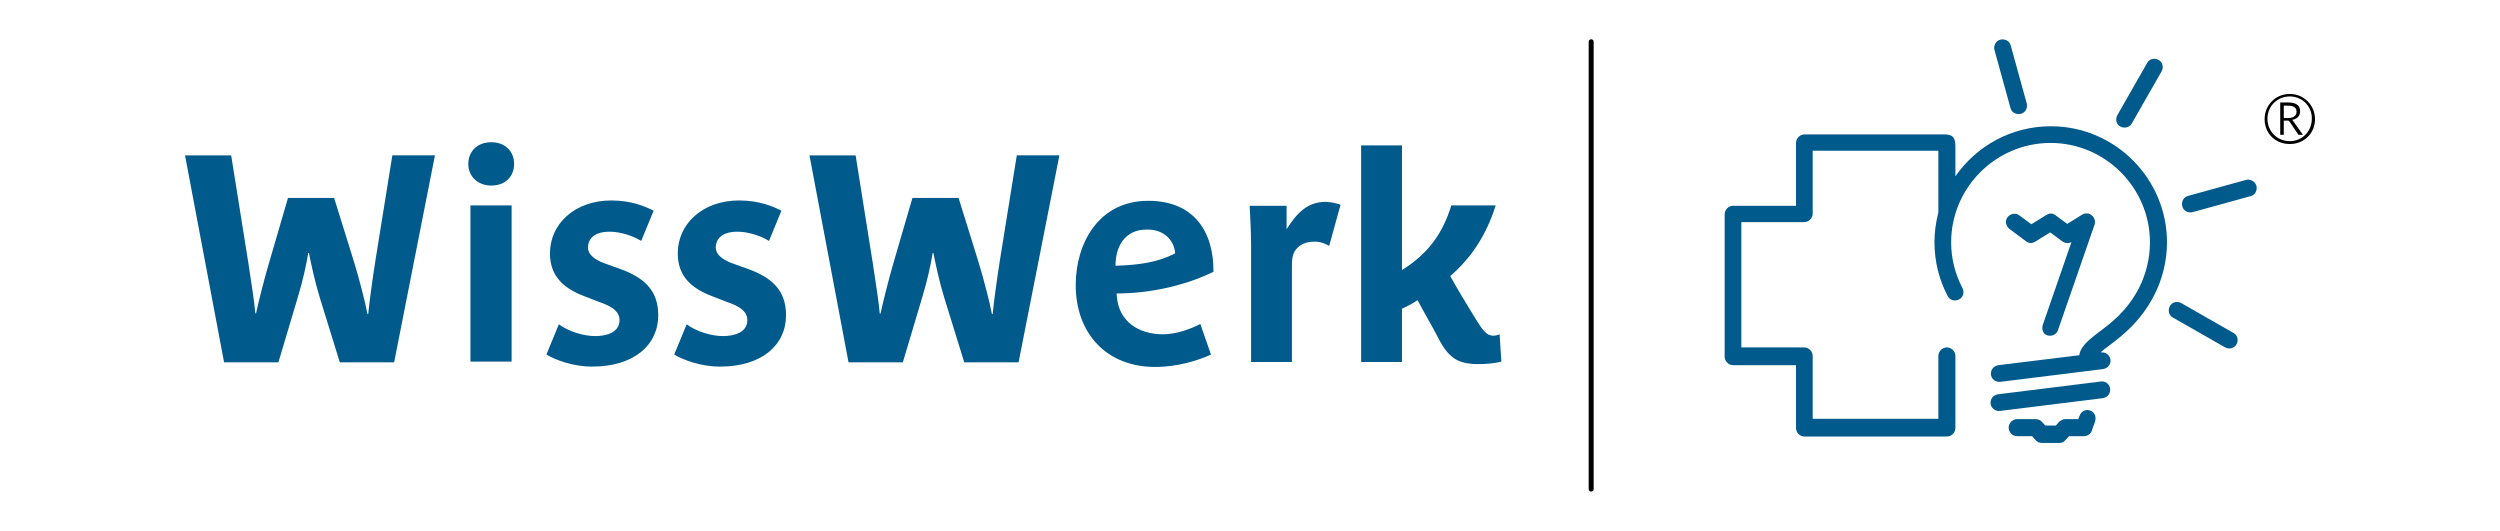 <?xml version="1.0" encoding="UTF-8"?>
<svg class="logo" width="600" height="127.4" version="1.1" viewBox="0 0 600 127.4" xmlns="http://www.w3.org/2000/svg">
 <g transform="matrix(.852 0 0 .852 44.405 9.428)">
  <path d="m396.1 0c-0.4 0-0.699 0.299-0.699 0.699v126c0 0.4 0.299 0.701 0.699 0.701s0.701-0.301 0.701-0.701v-126c0-0.4-0.301-0.699-0.701-0.699zm196.8 15.4c-4.1 0-7.1 3.2-7.1 7.1 0 4 3 7 7.1 7s7.1-3.1 7.1-7-3.1-7.1-7.1-7.1zm0 0.699c3.5 0 6.299 2.801 6.199 6.301 0 3.5-2.699 6.299-6.199 6.299s-6.301-2.699-6.301-6.299 2.801-6.301 6.301-6.301zm-2.701 1.701v9.1h1v-4h1.102c0.3 0 0.4 0.1 0.6 0.4l2.5 3.699v-0.1h1.199c-0.8-1.1-2.3-3.201-3-4.201 1.4-0.3 2.201-1.098 2.201-2.398 0-2.2-1.9-2.5-3.5-2.5h-2.102zm1 0.898h1c1 0 2.602 0.101 2.602 1.701s-1.602 1.799-2.602 1.799h-1z"/>
  <path d="m523.3 80.5 8.1-23.4c-0.8 0.5-1.8 0.4-2.6-0.2l-3.4-2.5-4.2 2.6c-0.4 0.2-0.8 0.4-1.2 0.4-0.5 0-1-0.2-1.4-0.5l-4.7-3.5c-1-0.8-1.3-2.3-0.5-3.3s2.3-1.3 3.3-0.5l3.4 2.5 4.2-2.6c0.1 0 0.2-0.1 0.2-0.1 0.1 0 0.1-0.1 0.2-0.1s0.1 0 0.2-0.1c0.1 0 0.2 0 0.2-0.1h0.9c0.1 0 0.2 0.1 0.2 0.1 0.1 0 0.1 0 0.2 0.1 0.1 0 0.1 0.1 0.2 0.1s0.2 0.1 0.2 0.1l3.4 2.5 4.2-2.6c0.8-0.5 1.9-0.5 2.7 0.2 0.8 0.6 1.1 1.7 0.8 2.6l-10.3 29.7c-0.3 1-1.3 1.6-2.2 1.6-0.3 0-0.5 0-0.8-0.1-1.1-0.3-1.7-1.6-1.3-2.9zm31.3-8.2c2.4-4.6 3.7-9.9 3.7-15.1 0-18-14.7-32.7-32.7-32.7-11.2 0-21 5.6-26.9 14.1v-8.4c0-2.7-0.9-3.4-3.1-3.4h-39.4c-1.3 0-2.4 1.1-2.4 2.4v17.7h-17.7c-1.3 0-2.4 1.1-2.4 2.4v40.1c0 1.3 1.1 2.4 2.4 2.4h17.7v17.7c0 1.3 1.1 2.4 2.4 2.4h40.1c1.3 0 2.4-1.1 2.4-2.4v-20.3c0-1.3-1.1-2.4-2.4-2.4s-2.4 1.1-2.4 2.4v17.7h-35.4v-17.7c0-1.3-1.1-2.4-2.4-2.4h-17.7v-35.3h17.7c1.3 0 2.4-1.1 2.4-2.4v-17.7h35.4v17.4c-0.7 2.7-1.1 5.5-1.1 8.4 0 5.3 1.3 10.5 3.7 15.1 0.6 1.2 2 1.6 3.2 1s1.6-2 1-3.2c-2.1-4-3.2-8.4-3.2-12.9 0-15.4 12.6-28 28-28s28 12.6 28 28c0 4.6-1.1 8.9-3.1 12.9-3.4 6.5-7.8 9.8-11.3 12.4-1.8 1.4-3.4 2.6-4.4 4-0.6 0.8-1 1.6-1.1 2.5l-22.8 2.8c-1.3 0.2-2.2 1.3-2.1 2.6 0.1 1.2 1.2 2.1 2.3 2.1h0.3l29-3.6c1.3-0.2 2.2-1.3 2.1-2.6-0.2-1.3-1.3-2.2-2.6-2.1h-0.2c0.7-0.6 1.5-1.3 2.5-2 3.6-2.7 8.6-6.5 12.5-13.9zm-37.5-51.3c1.3-0.3 2-1.6 1.7-2.9l-4.5-16.3c-0.3-1.3-1.6-2-2.9-1.7s-2 1.6-1.7 2.9l4.5 16.3c0.3 1.3 1.6 2 2.9 1.7zm29.9 3.8c0.6-0.2 1.1-0.5 1.4-1.1l8.4-14.7c0.6-1.1 0.3-2.6-0.9-3.2-1.1-0.6-2.6-0.3-3.2 0.9l-8.4 14.7c-0.6 1.1-0.3 2.6 0.9 3.2 0.6 0.3 1.2 0.3 1.8 0.2zm33.6 14.8-16.3 4.5c-1.3 0.3-2 1.6-1.7 2.9s1.6 2 2.9 1.7l16.3-4.5c1.3-0.3 2-1.6 1.7-2.9-0.4-1.3-1.7-2-2.9-1.7zm-18.3 34.7c-1.1-0.6-2.6-0.3-3.2 0.9-0.6 1.1-0.3 2.6 0.9 3.2l14.7 8.4c0.6 0.3 1.2 0.4 1.8 0.2s1.1-0.5 1.4-1.1c0.6-1.1 0.3-2.6-0.9-3.2zm-22.6 22.1-29 3.6c-1.3 0.2-2.2 1.3-2.1 2.6 0.1 1.2 1.2 2.1 2.3 2.1h0.3l29-3.6c1.3-0.2 2.2-1.3 2.1-2.6s-1.3-2.3-2.6-2.1zm-3 8.2c-1.2-0.5-2.6 0.2-3 1.4l-0.4 1h-3.6c-0.7 0-1.3 0.3-1.8 0.8l-0.9 1h-3l-0.9-1c-0.4-0.5-1.1-0.8-1.8-0.8h-5.2c-1.3 0-2.4 1.1-2.4 2.4s1.1 2.4 2.4 2.4h4.2l0.9 1 0.4 0.4c0.1 0.1 0.2 0.1 0.3 0.2l0.1 0.1c0.1 0 0.2 0.1 0.3 0.1h0.1c0.2 0 0.3 0.1 0.5 0.1h5.2c0.2 0 0.3 0 0.5-0.1h0.1c0.1 0 0.2-0.1 0.3-0.1l0.1-0.1c0.1 0 0.2-0.1 0.3-0.2 0.1 0 0.1-0.1 0.1-0.1l0.3-0.3 0.9-1h4.2c1 0 1.9-0.6 2.2-1.5l0.9-2.5c0.5-1.4-0.1-2.8-1.3-3.2zm-466.3-71.9h-12l-4.7 29.2c-0.9 5.6-1.8 12.4-2.1 15.5h-0.2c-0.7-3.6-2.3-9.8-3.8-14.7l-5.6-18h-13l-5.6 19.2c-1.3 4.5-2.7 10.1-3.4 13.3h-0.2c-0.2-2.6-1.1-8.7-1.9-13.8l-4.9-30.7h-13l11 58.3h15.3l5.4-18.1c1.6-5.2 2.6-10.1 3-12.7h0.2c0.6 3 1.7 8.2 3.1 12.7l5.6 18.1h15.3zm22.3 2.4c0-3.5-2.5-6.1-6.4-6.1-4 0-6.5 2.6-6.5 6.1s2.6 6.1 6.5 6.1 6.4-2.5 6.4-6.1zm-0.7 55.7v-44h-11.6v44zm41.3-13.1c0-7.3-4.4-10.7-10.7-13l-3.9-1.4c-2.1-0.7-5.2-2.1-5.2-4.7 0-2 1.4-4.4 6.1-4.4 2.8 0 6.3 1 8.9 2.6l3.5-8.5c-2.3-1.2-6.3-2.9-11.9-2.9-10.3 0-17.3 6.6-17.3 14.9 0 6.4 3.8 9.8 9.5 12l3.6 1.4c2.4 0.9 6.5 2.1 6.5 5.4 0 3.5-3.7 4.5-6.8 4.5-3.5 0-7.5-1.3-10.3-3.3l-3.5 8.5c2.5 1.5 7.4 3.4 12.9 3.4 11.7 0 18.6-6 18.6-14.5zm36 0c0-7.3-4.4-10.7-10.7-13l-3.9-1.4c-2.1-0.7-5.2-2.1-5.2-4.7 0-2 1.4-4.4 6.1-4.4 2.8 0 6.3 1 8.9 2.6l3.5-8.5c-2.3-1.2-6.3-2.9-11.9-2.9-10.3 0-17.3 6.6-17.3 14.9 0 6.4 3.8 9.8 9.5 12l3.6 1.4c2.4 0.9 6.5 2.1 6.5 5.4 0 3.5-3.7 4.5-6.8 4.5-3.5 0-7.5-1.3-10.3-3.3l-3.5 8.5c2.5 1.5 7.4 3.4 12.9 3.4 11.7 0 18.6-6 18.6-14.5zm77-45h-12l-4.7 29.2c-0.9 5.6-1.8 12.4-2.1 15.5h-0.2c-0.7-3.6-2.3-9.8-3.8-14.7l-5.6-18h-13l-5.6 19.2c-1.3 4.6-2.7 10.2-3.4 13.4h-0.2c-0.2-2.6-1.1-8.7-1.9-13.8l-4.9-30.8h-13l11 58.3h15.3l5.4-18.1c1.6-5.2 2.6-10.1 3-12.7h0.2c0.6 3 1.7 8.2 3.1 12.7l5.6 18.1h15.3zm43.4 32.8c0.1-11.2-5.4-20-18.4-20-14 0-20.4 12.1-20.4 23.7 0 13.7 8.7 23.1 22.4 23.1 6.4 0 12.3-1.9 15.7-3.5l-3-8.6c-2.3 1.2-6.5 2.9-10.5 2.9-6.9 0-12.4-3.6-13-10.5 0-0.4-0.1-0.6-0.1-1 9.9 0 19.7-2.4 27.3-6.1zm-10.8-5.2c-4.9 2.6-10.5 3.3-16.8 3.5 0-5.4 2.6-10.2 8.8-10.2 5.1-0.1 7.8 3.3 8 6.7zm46.6-13.7c-0.9-0.3-2.6-0.8-4.2-0.8-5.4 0-8.3 3.5-11 7.7v-6.6h-10.4c0.1 2.1 0.4 7.3 0.4 11.1v32.9h11.5v-26.6c0-2.4 0.1-4.2 1.6-5.6 1.1-1 2.4-1.7 4.9-1.7 1.6 0 3.2 0.7 4 1.2zm43.7 0.2h-12.5c-2.4 7.9-6.6 13.7-13.9 18.2v-35.1h-11.5v61h11.5v-15c1.6-0.7 3-1.5 4.4-2.4 1.9 3.6 4.5 8 5.8 10.6 3 5.9 5.8 7.4 11.4 7.4 2 0 4.5-0.2 6.4-0.7l-0.5-7.7c-0.4 0.2-1.2 0.4-1.7 0.4-2.2 0-3.3-1.9-5.7-5.8-1.6-2.6-4.7-7.7-6.5-11 5.7-4.9 10.1-11.3 12.8-19.9z" fill="#005a8c"/>
 </g>
</svg>
